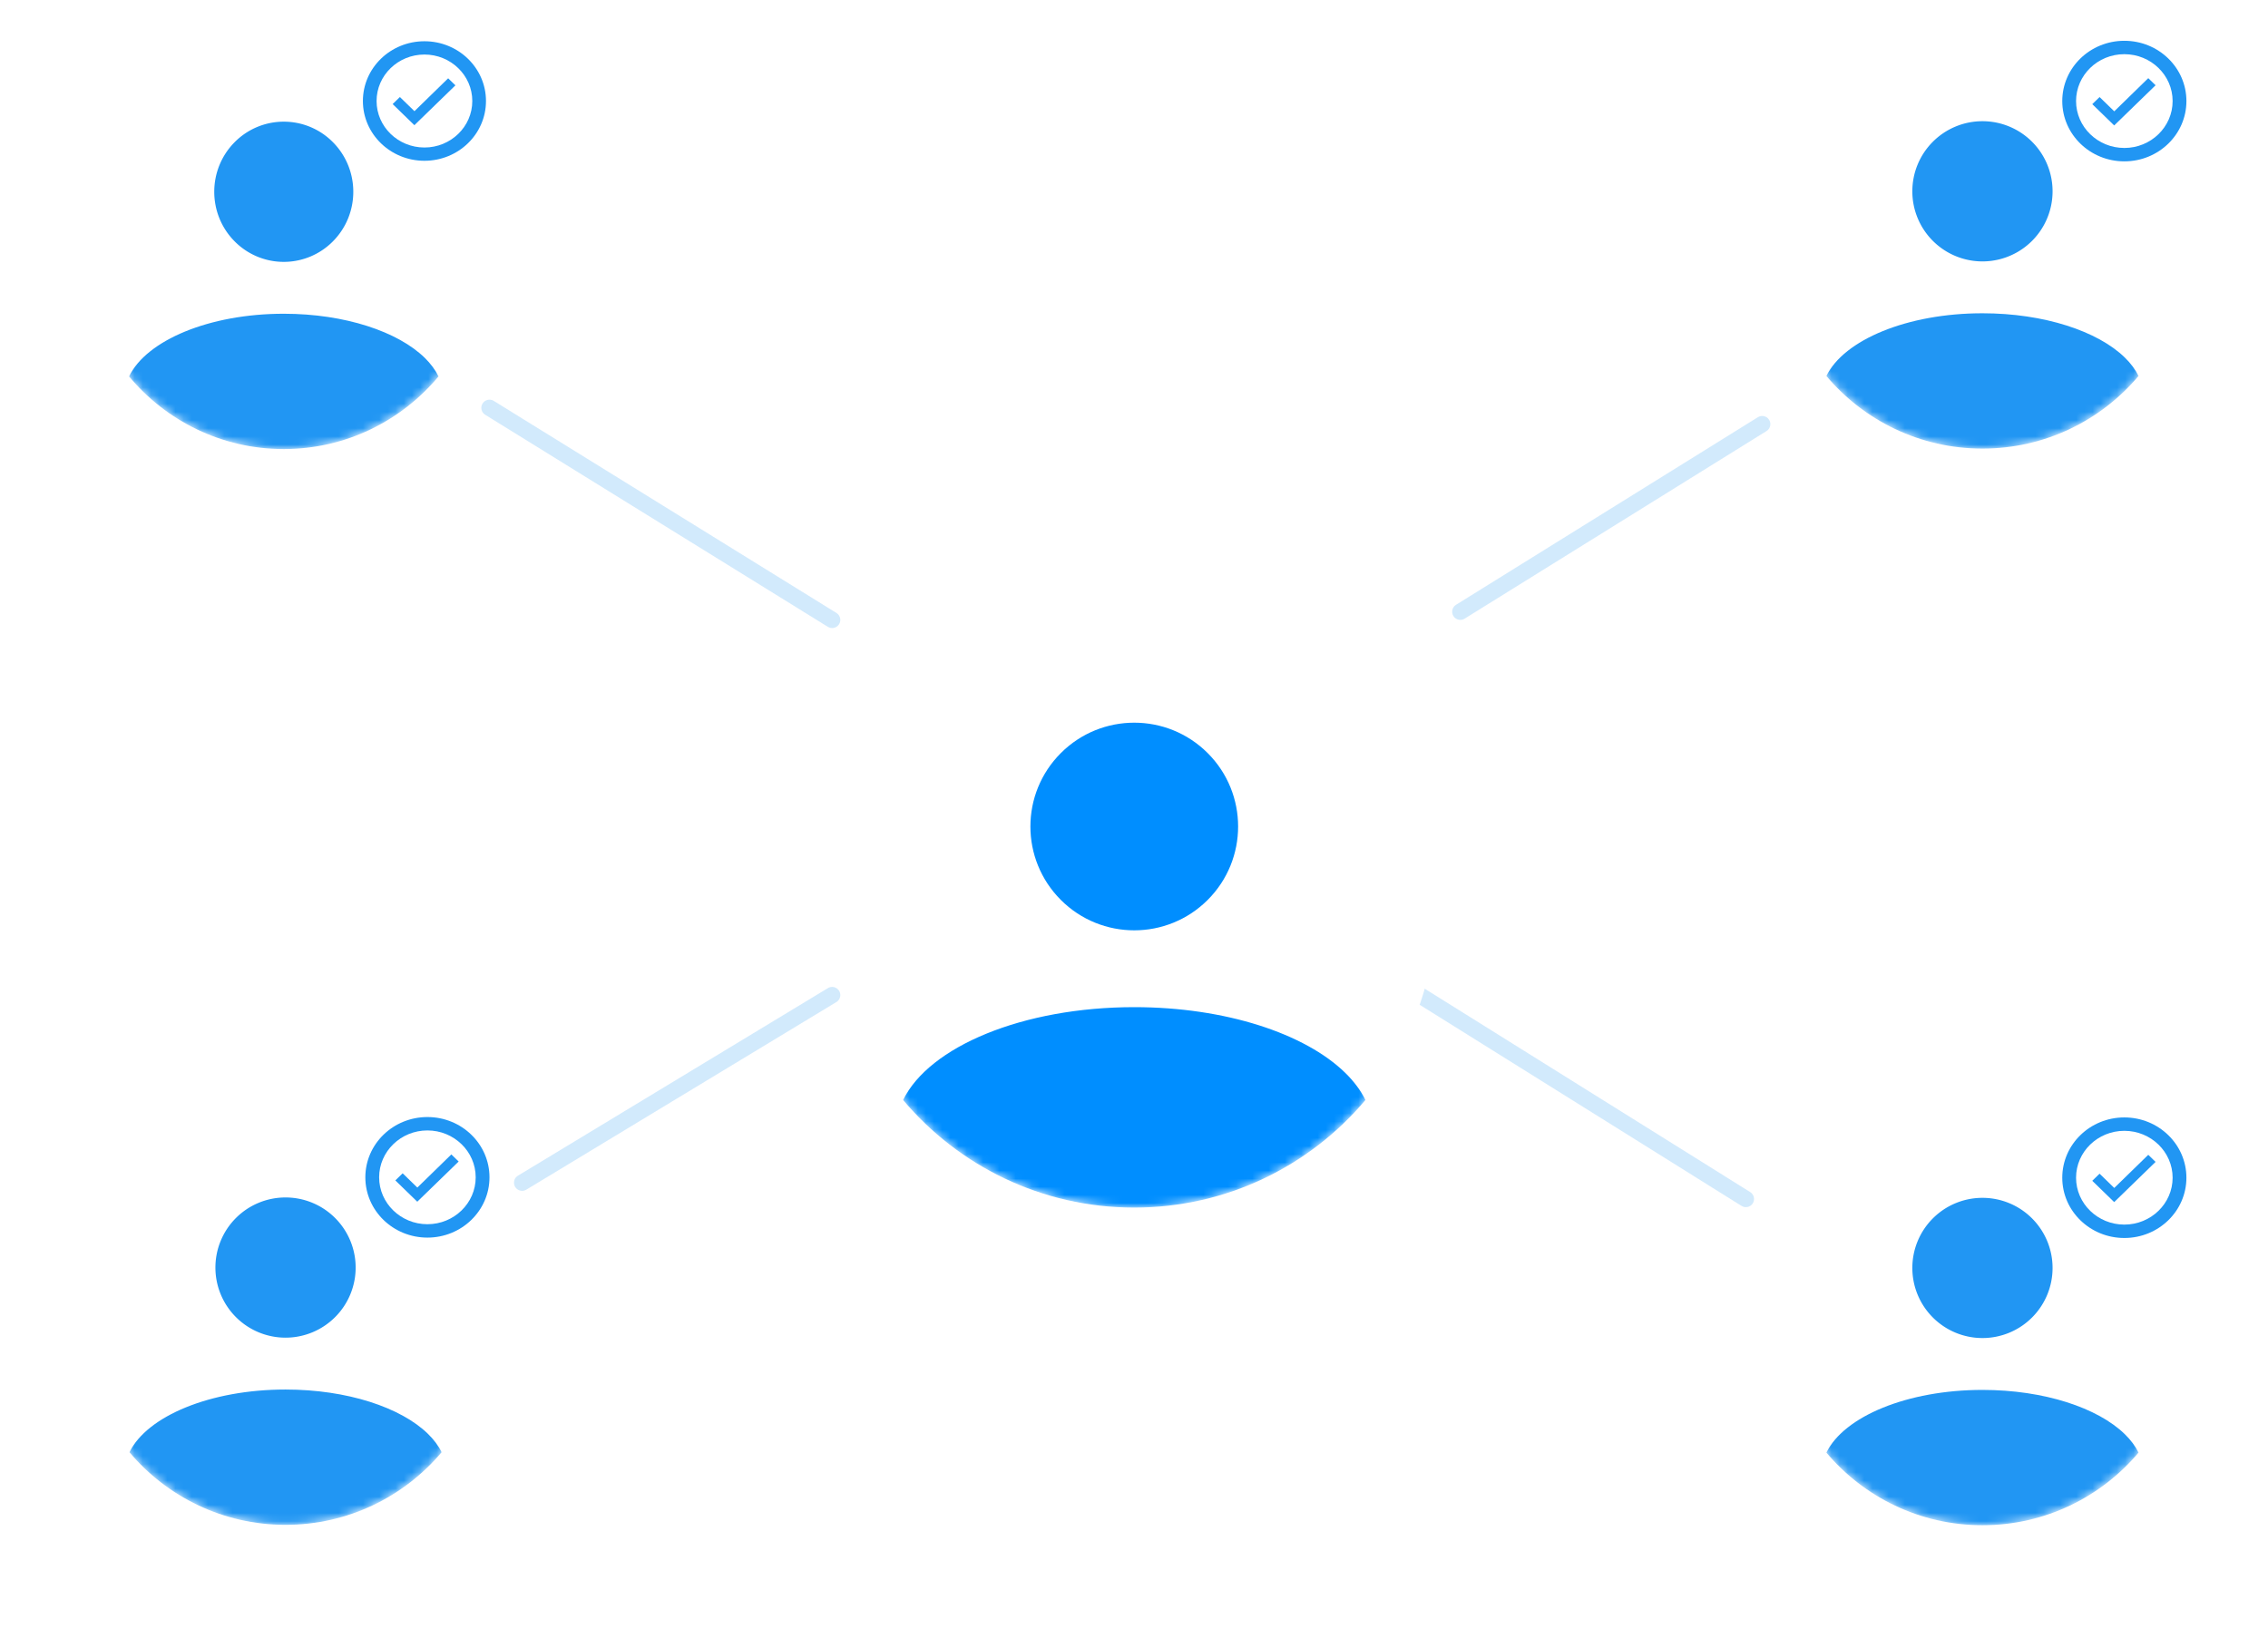 <svg width="278" height="202" viewBox="0 0 278 202" fill="none" xmlns="http://www.w3.org/2000/svg"><path opacity=".2" d="m60 50 42 26M174 122l40 25M102 122l-38 23M216 52l-37 23" stroke="#2196F3" stroke-width="2" stroke-linecap="round"/><g filter="url(#a)"><path d="M176.059 96.027c0 2.882-.33 5.687-.952 8.379a36.903 36.903 0 0 1-7.743 15.46 37.133 37.133 0 0 1-6.634 6.167 36.86 36.86 0 0 1-21.698 7.021c-11.368 0-21.541-5.123-28.333-13.188a36.88 36.88 0 0 1-8.694-23.839c0-20.45 16.577-37.027 37.027-37.027 20.449 0 37.027 16.578 37.027 37.027Z" fill="#fff"/><mask id="b" mask-type="alpha" maskUnits="userSpaceOnUse" x="102" y="59" width="75" height="75"><path d="M176.059 96.027c0 2.882-.33 5.687-.952 8.379a36.903 36.903 0 0 1-7.743 15.46 37.133 37.133 0 0 1-6.634 6.167 36.86 36.86 0 0 1-21.698 7.021c-11.368 0-21.541-5.123-28.333-13.188a36.88 36.88 0 0 1-8.694-23.839c0-20.45 16.577-37.027 37.027-37.027 20.449 0 37.027 16.578 37.027 37.027Z" fill="#fff"/></mask><g mask="url(#b)"><g filter="url(#c)"><path d="M167.365 119.866c-6.792 8.065-16.965 13.188-28.333 13.188-11.368 0-21.54-5.123-28.332-13.188 3.185-6.542 14.664-11.386 28.332-11.386 11.202 0 20.935 3.254 25.836 8.03 1.079 1.052 1.924 2.176 2.497 3.356Z" fill="#008EFF"/></g><g filter="url(#d)"><path d="M148.033 77.331c4.972 4.972 4.972 13.03 0 18.002-4.972 4.972-13.03 4.972-18.002 0-4.972-4.972-4.972-13.03 0-18.002 4.972-4.971 13.03-4.971 18.002 0Z" fill="#008EFF"/></g></g></g><g filter="url(#e)"><path d="M59.569 30.058c0 1.945-.22 3.84-.638 5.657a24.997 24.997 0 0 1-5.182 10.438 24.95 24.95 0 0 1-4.441 4.164 24.525 24.525 0 0 1-14.524 4.74c-7.609 0-14.418-3.459-18.964-8.904A25.03 25.03 0 0 1 10 30.058c0-13.808 11.096-25 24.784-25 13.688 0 24.785 11.192 24.785 25Z" fill="#fff"/></g><mask id="f" mask-type="alpha" maskUnits="userSpaceOnUse" x="10" y="5" width="50" height="51"><path d="M59.569 30.058c0 1.945-.22 3.84-.638 5.657a24.997 24.997 0 0 1-5.182 10.438 24.95 24.95 0 0 1-4.441 4.164 24.525 24.525 0 0 1-14.524 4.74c-7.609 0-14.418-3.459-18.964-8.904A25.03 25.03 0 0 1 10 30.058c0-13.808 11.096-25 24.784-25 13.688 0 24.785 11.192 24.785 25Z" fill="#2196F3"/></mask><g mask="url(#f)"><g filter="url(#g)"><path d="M53.749 46.153c-4.546 5.445-11.355 8.904-18.965 8.904-7.61 0-14.418-3.459-18.964-8.904 2.132-4.417 9.815-7.687 18.964-7.687 7.498 0 14.013 2.197 17.294 5.42.722.711 1.287 1.47 1.67 2.267Z" fill="#2196F3"/></g><g filter="url(#h)"><path d="M40.809 17.434c3.328 3.357 3.328 8.798 0 12.155a8.468 8.468 0 0 1-12.05 0c-3.328-3.357-3.328-8.798 0-12.155a8.468 8.468 0 0 1 12.05 0Z" fill="#2196F3"/></g></g><path d="m50.802 13.63-1.785-1.734-.889.863 2.666 2.59 5.028-4.886-.888-.863-4.132 4.03Zm1.224-8.573c-4.166 0-7.544 3.281-7.544 7.328 0 4.046 3.378 7.327 7.544 7.327 4.165 0 7.543-3.28 7.543-7.327 0-4.047-3.378-7.328-7.544-7.328Zm0 13.027c-3.236 0-5.867-2.556-5.867-5.7 0-3.142 2.631-5.698 5.867-5.698 3.235 0 5.866 2.556 5.866 5.699s-2.631 5.7-5.867 5.7Z" fill="#2196F3"/><g filter="url(#i)"><path d="M60 161.953a24.921 24.921 0 0 1-5.87 16.096 25.095 25.095 0 0 1-4.48 4.163A24.881 24.881 0 0 1 35 186.953c-7.676 0-14.544-3.459-19.13-8.904A24.9 24.9 0 0 1 10 161.953c0-13.807 11.193-25 25-25s25 11.193 25 25Z" fill="#fff"/></g><mask id="j" mask-type="alpha" maskUnits="userSpaceOnUse" x="10" y="136" width="50" height="51"><path d="M60 161.953a24.921 24.921 0 0 1-5.87 16.096 25.095 25.095 0 0 1-4.48 4.163A24.881 24.881 0 0 1 35 186.953c-7.676 0-14.544-3.459-19.13-8.904A24.9 24.9 0 0 1 10 161.953c0-13.807 11.193-25 25-25s25 11.193 25 25Z" fill="#2196F3"/></mask><g mask="url(#j)"><g filter="url(#k)"><path d="M54.13 178.048c-4.587 5.445-11.455 8.904-19.13 8.904-7.676 0-14.544-3.459-19.13-8.904 2.151-4.417 9.901-7.687 19.13-7.687 7.563 0 14.134 2.197 17.443 5.421.729.71 1.3 1.469 1.686 2.266Z" fill="#2196F3"/></g><g filter="url(#l)"><path d="M41.076 149.33a8.593 8.593 0 0 1 0 12.154 8.593 8.593 0 0 1-12.154 0 8.593 8.593 0 0 1 0-12.154 8.593 8.593 0 0 1 12.154 0Z" fill="#2196F3"/></g></g><path d="m51.156 145.6-1.8-1.749-.897.871 2.689 2.611 5.072-4.927-.896-.871-4.168 4.065Zm1.235-8.647c-4.202 0-7.609 3.309-7.609 7.391 0 4.081 3.407 7.391 7.609 7.391 4.201 0 7.608-3.31 7.608-7.391 0-4.082-3.407-7.391-7.608-7.391Zm0 13.14c-3.264 0-5.918-2.579-5.918-5.749 0-3.17 2.654-5.749 5.918-5.749 3.263 0 5.917 2.579 5.917 5.749 0 3.17-2.654 5.749-5.917 5.749Z" fill="#2196F3"/><g filter="url(#m)"><path d="M267.999 162a24.91 24.91 0 0 1-5.87 16.096 25.085 25.085 0 0 1-4.479 4.163A24.884 24.884 0 0 1 243 187c-7.676 0-14.544-3.459-19.13-8.904A24.9 24.9 0 0 1 218 162c0-13.807 11.193-24.999 25-24.999s24.999 11.192 24.999 24.999Z" fill="#fff"/></g><mask id="n" mask-type="alpha" maskUnits="userSpaceOnUse" x="218" y="137" width="50" height="51"><path d="M267.999 162a24.91 24.91 0 0 1-5.87 16.096 25.085 25.085 0 0 1-4.479 4.163A24.884 24.884 0 0 1 243 187c-7.676 0-14.544-3.459-19.13-8.904A24.9 24.9 0 0 1 218 162c0-13.807 11.193-24.999 25-24.999s24.999 11.192 24.999 24.999Z" fill="#2196F3"/></mask><g mask="url(#n)"><g filter="url(#o)"><path d="M262.129 178.096c-4.586 5.444-11.454 8.904-19.13 8.904-7.675 0-14.543-3.46-19.129-8.904 2.151-4.418 9.901-7.688 19.129-7.688 7.564 0 14.135 2.197 17.444 5.421.729.71 1.299 1.47 1.686 2.267Z" fill="#2196F3"/></g><g filter="url(#p)"><path d="M249.076 149.377a8.593 8.593 0 0 1 0 12.154 8.593 8.593 0 0 1-12.154 0 8.593 8.593 0 0 1 0-12.154 8.593 8.593 0 0 1 12.154 0Z" fill="#2196F3"/></g></g><path d="m259.156 145.648-1.8-1.75-.896.871 2.688 2.612 5.072-4.928-.896-.87-4.168 4.065Zm1.235-8.648c-4.202 0-7.609 3.31-7.609 7.391 0 4.082 3.407 7.391 7.609 7.391 4.201 0 7.608-3.309 7.608-7.391 0-4.081-3.407-7.391-7.608-7.391Zm0 13.14c-3.264 0-5.918-2.579-5.918-5.749 0-3.17 2.654-5.749 5.918-5.749 3.263 0 5.918 2.579 5.918 5.749 0 3.17-2.655 5.749-5.918 5.749Z" fill="#2196F3"/><g filter="url(#q)"><path d="M268 30a24.913 24.913 0 0 1-5.871 16.096 25.076 25.076 0 0 1-4.479 4.163A24.884 24.884 0 0 1 243 55c-7.676 0-14.544-3.46-19.13-8.904A24.9 24.9 0 0 1 218 30c0-13.807 11.193-25 25-25s25 11.193 25 25Z" fill="#fff"/></g><mask id="r" mask-type="alpha" maskUnits="userSpaceOnUse" x="218" y="5" width="50" height="50"><path d="M268 30a24.913 24.913 0 0 1-5.871 16.096 25.076 25.076 0 0 1-4.479 4.163A24.884 24.884 0 0 1 243 55c-7.676 0-14.544-3.46-19.13-8.904A24.9 24.9 0 0 1 218 30c0-13.807 11.193-25 25-25s25 11.193 25 25Z" fill="#2196F3"/></mask><g mask="url(#r)"><g filter="url(#s)"><path d="M262.129 46.096C257.543 51.541 250.675 55 243 55c-7.676 0-14.544-3.459-19.13-8.904 2.151-4.417 9.901-7.688 19.13-7.688 7.563 0 14.134 2.197 17.443 5.422.729.71 1.299 1.47 1.686 2.266Z" fill="#2196F3"/></g><g filter="url(#t)"><path d="M249.077 17.377a8.595 8.595 0 1 1-12.156 12.155 8.595 8.595 0 0 1 12.156-12.155Z" fill="#2196F3"/></g></g><path d="m259.157 13.648-1.801-1.75-.896.871 2.688 2.612 5.073-4.928-.896-.87-4.168 4.065ZM260.391 5c-4.202 0-7.609 3.31-7.609 7.391 0 4.082 3.407 7.392 7.609 7.392S268 16.473 268 12.39C268 8.31 264.593 5 260.391 5Zm0 13.14c-3.263 0-5.918-2.579-5.918-5.749 0-3.17 2.655-5.748 5.918-5.748 3.263 0 5.918 2.578 5.918 5.748 0 3.17-2.655 5.75-5.918 5.75Z" fill="#2196F3"/><defs><filter id="a" x="72.005" y="44" width="134.054" height="134.054" filterUnits="userSpaceOnUse" color-interpolation-filters="sRGB"><feFlood flood-opacity="0" result="BackgroundImageFix"/><feColorMatrix in="SourceAlpha" type="matrix" values="0 0 0 0 0 0 0 0 0 0 0 0 0 0 0 0 0 0 127 0"/><feOffset dy="15"/><feGaussianBlur stdDeviation="15"/><feColorMatrix type="matrix" values="0 0 0 0 0 0 0 0 0 0.341 0 0 0 0 0.613 0 0 0 0.15 0"/><feBlend mode="normal" in2="BackgroundImageFix" result="effect1_dropShadow"/><feBlend mode="normal" in="SourceGraphic" in2="effect1_dropShadow" result="shape"/></filter><filter id="c" x="98.7" y="96.48" width="80.665" height="48.574" filterUnits="userSpaceOnUse" color-interpolation-filters="sRGB"><feFlood flood-opacity="0" result="BackgroundImageFix"/><feColorMatrix in="SourceAlpha" type="matrix" values="0 0 0 0 0 0 0 0 0 0 0 0 0 0 0 0 0 0 127 0"/><feOffset/><feGaussianBlur stdDeviation="6"/><feColorMatrix type="matrix" values="0 0 0 0 0 0 0 0 0 0.341 0 0 0 0 0.613 0 0 0 0.15 0"/><feBlend mode="normal" in2="BackgroundImageFix" result="effect1_dropShadow"/><feBlend mode="normal" in="SourceGraphic" in2="effect1_dropShadow" result="shape"/></filter><filter id="d" x="114.302" y="61.602" width="49.459" height="49.459" filterUnits="userSpaceOnUse" color-interpolation-filters="sRGB"><feFlood flood-opacity="0" result="BackgroundImageFix"/><feColorMatrix in="SourceAlpha" type="matrix" values="0 0 0 0 0 0 0 0 0 0 0 0 0 0 0 0 0 0 127 0"/><feOffset/><feGaussianBlur stdDeviation="6"/><feColorMatrix type="matrix" values="0 0 0 0 0 0 0 0 0 0.341 0 0 0 0 0.613 0 0 0 0.15 0"/><feBlend mode="normal" in2="BackgroundImageFix" result="effect1_dropShadow"/><feBlend mode="normal" in="SourceGraphic" in2="effect1_dropShadow" result="shape"/></filter><filter id="e" x="0" y=".058" width="69.569" height="70" filterUnits="userSpaceOnUse" color-interpolation-filters="sRGB"><feFlood flood-opacity="0" result="BackgroundImageFix"/><feColorMatrix in="SourceAlpha" type="matrix" values="0 0 0 0 0 0 0 0 0 0 0 0 0 0 0 0 0 0 127 0"/><feOffset dy="5"/><feGaussianBlur stdDeviation="5"/><feColorMatrix type="matrix" values="0 0 0 0 0 0 0 0 0 0.341 0 0 0 0 0.613 0 0 0 0.15 0"/><feBlend mode="normal" in2="BackgroundImageFix" result="effect1_dropShadow"/><feBlend mode="normal" in="SourceGraphic" in2="effect1_dropShadow" result="shape"/></filter><filter id="g" x="3.82" y="26.466" width="61.929" height="40.592" filterUnits="userSpaceOnUse" color-interpolation-filters="sRGB"><feFlood flood-opacity="0" result="BackgroundImageFix"/><feColorMatrix in="SourceAlpha" type="matrix" values="0 0 0 0 0 0 0 0 0 0 0 0 0 0 0 0 0 0 127 0"/><feOffset/><feGaussianBlur stdDeviation="6"/><feColorMatrix type="matrix" values="0 0 0 0 0 0 0 0 0 0.341 0 0 0 0 0.613 0 0 0 0.15 0"/><feBlend mode="normal" in2="BackgroundImageFix" result="effect1_dropShadow"/><feBlend mode="normal" in="SourceGraphic" in2="effect1_dropShadow" result="shape"/></filter><filter id="h" x="14.263" y="2.917" width="41.041" height="41.19" filterUnits="userSpaceOnUse" color-interpolation-filters="sRGB"><feFlood flood-opacity="0" result="BackgroundImageFix"/><feColorMatrix in="SourceAlpha" type="matrix" values="0 0 0 0 0 0 0 0 0 0 0 0 0 0 0 0 0 0 127 0"/><feOffset/><feGaussianBlur stdDeviation="6"/><feColorMatrix type="matrix" values="0 0 0 0 0 0 0 0 0 0.341 0 0 0 0 0.613 0 0 0 0.15 0"/><feBlend mode="normal" in2="BackgroundImageFix" result="effect1_dropShadow"/><feBlend mode="normal" in="SourceGraphic" in2="effect1_dropShadow" result="shape"/></filter><filter id="i" x="0" y="131.953" width="69.999" height="69.999" filterUnits="userSpaceOnUse" color-interpolation-filters="sRGB"><feFlood flood-opacity="0" result="BackgroundImageFix"/><feColorMatrix in="SourceAlpha" type="matrix" values="0 0 0 0 0 0 0 0 0 0 0 0 0 0 0 0 0 0 127 0"/><feOffset dy="5"/><feGaussianBlur stdDeviation="5"/><feColorMatrix type="matrix" values="0 0 0 0 0 0 0 0 0 0.341 0 0 0 0 0.613 0 0 0 0.15 0"/><feBlend mode="normal" in2="BackgroundImageFix" result="effect1_dropShadow"/><feBlend mode="normal" in="SourceGraphic" in2="effect1_dropShadow" result="shape"/></filter><filter id="k" x="3.87" y="158.361" width="62.259" height="40.592" filterUnits="userSpaceOnUse" color-interpolation-filters="sRGB"><feFlood flood-opacity="0" result="BackgroundImageFix"/><feColorMatrix in="SourceAlpha" type="matrix" values="0 0 0 0 0 0 0 0 0 0 0 0 0 0 0 0 0 0 127 0"/><feOffset/><feGaussianBlur stdDeviation="6"/><feColorMatrix type="matrix" values="0 0 0 0 0 0 0 0 0 0.341 0 0 0 0 0.613 0 0 0 0.15 0"/><feBlend mode="normal" in2="BackgroundImageFix" result="effect1_dropShadow"/><feBlend mode="normal" in="SourceGraphic" in2="effect1_dropShadow" result="shape"/></filter><filter id="l" x="14.405" y="134.812" width="41.19" height="41.19" filterUnits="userSpaceOnUse" color-interpolation-filters="sRGB"><feFlood flood-opacity="0" result="BackgroundImageFix"/><feColorMatrix in="SourceAlpha" type="matrix" values="0 0 0 0 0 0 0 0 0 0 0 0 0 0 0 0 0 0 127 0"/><feOffset/><feGaussianBlur stdDeviation="6"/><feColorMatrix type="matrix" values="0 0 0 0 0 0 0 0 0 0.341 0 0 0 0 0.613 0 0 0 0.15 0"/><feBlend mode="normal" in2="BackgroundImageFix" result="effect1_dropShadow"/><feBlend mode="normal" in="SourceGraphic" in2="effect1_dropShadow" result="shape"/></filter><filter id="m" x="208" y="132.001" width="69.999" height="69.999" filterUnits="userSpaceOnUse" color-interpolation-filters="sRGB"><feFlood flood-opacity="0" result="BackgroundImageFix"/><feColorMatrix in="SourceAlpha" type="matrix" values="0 0 0 0 0 0 0 0 0 0 0 0 0 0 0 0 0 0 127 0"/><feOffset dy="5"/><feGaussianBlur stdDeviation="5"/><feColorMatrix type="matrix" values="0 0 0 0 0 0 0 0 0 0.341 0 0 0 0 0.613 0 0 0 0.15 0"/><feBlend mode="normal" in2="BackgroundImageFix" result="effect1_dropShadow"/><feBlend mode="normal" in="SourceGraphic" in2="effect1_dropShadow" result="shape"/></filter><filter id="o" x="211.87" y="158.408" width="62.259" height="40.592" filterUnits="userSpaceOnUse" color-interpolation-filters="sRGB"><feFlood flood-opacity="0" result="BackgroundImageFix"/><feColorMatrix in="SourceAlpha" type="matrix" values="0 0 0 0 0 0 0 0 0 0 0 0 0 0 0 0 0 0 127 0"/><feOffset/><feGaussianBlur stdDeviation="6"/><feColorMatrix type="matrix" values="0 0 0 0 0 0 0 0 0 0.341 0 0 0 0 0.613 0 0 0 0.15 0"/><feBlend mode="normal" in2="BackgroundImageFix" result="effect1_dropShadow"/><feBlend mode="normal" in="SourceGraphic" in2="effect1_dropShadow" result="shape"/></filter><filter id="p" x="222.405" y="134.86" width="41.19" height="41.19" filterUnits="userSpaceOnUse" color-interpolation-filters="sRGB"><feFlood flood-opacity="0" result="BackgroundImageFix"/><feColorMatrix in="SourceAlpha" type="matrix" values="0 0 0 0 0 0 0 0 0 0 0 0 0 0 0 0 0 0 127 0"/><feOffset/><feGaussianBlur stdDeviation="6"/><feColorMatrix type="matrix" values="0 0 0 0 0 0 0 0 0 0.341 0 0 0 0 0.613 0 0 0 0.15 0"/><feBlend mode="normal" in2="BackgroundImageFix" result="effect1_dropShadow"/><feBlend mode="normal" in="SourceGraphic" in2="effect1_dropShadow" result="shape"/></filter><filter id="q" x="208" y="0" width="70" height="70" filterUnits="userSpaceOnUse" color-interpolation-filters="sRGB"><feFlood flood-opacity="0" result="BackgroundImageFix"/><feColorMatrix in="SourceAlpha" type="matrix" values="0 0 0 0 0 0 0 0 0 0 0 0 0 0 0 0 0 0 127 0"/><feOffset dy="5"/><feGaussianBlur stdDeviation="5"/><feColorMatrix type="matrix" values="0 0 0 0 0 0 0 0 0 0.341 0 0 0 0 0.613 0 0 0 0.15 0"/><feBlend mode="normal" in2="BackgroundImageFix" result="effect1_dropShadow"/><feBlend mode="normal" in="SourceGraphic" in2="effect1_dropShadow" result="shape"/></filter><filter id="s" x="211.87" y="26.408" width="62.259" height="40.592" filterUnits="userSpaceOnUse" color-interpolation-filters="sRGB"><feFlood flood-opacity="0" result="BackgroundImageFix"/><feColorMatrix in="SourceAlpha" type="matrix" values="0 0 0 0 0 0 0 0 0 0 0 0 0 0 0 0 0 0 127 0"/><feOffset/><feGaussianBlur stdDeviation="6"/><feColorMatrix type="matrix" values="0 0 0 0 0 0 0 0 0 0.341 0 0 0 0 0.613 0 0 0 0.15 0"/><feBlend mode="normal" in2="BackgroundImageFix" result="effect1_dropShadow"/><feBlend mode="normal" in="SourceGraphic" in2="effect1_dropShadow" result="shape"/></filter><filter id="t" x="222.405" y="2.86" width="41.19" height="41.19" filterUnits="userSpaceOnUse" color-interpolation-filters="sRGB"><feFlood flood-opacity="0" result="BackgroundImageFix"/><feColorMatrix in="SourceAlpha" type="matrix" values="0 0 0 0 0 0 0 0 0 0 0 0 0 0 0 0 0 0 127 0"/><feOffset/><feGaussianBlur stdDeviation="6"/><feColorMatrix type="matrix" values="0 0 0 0 0 0 0 0 0 0.341 0 0 0 0 0.613 0 0 0 0.15 0"/><feBlend mode="normal" in2="BackgroundImageFix" result="effect1_dropShadow"/><feBlend mode="normal" in="SourceGraphic" in2="effect1_dropShadow" result="shape"/></filter></defs></svg>